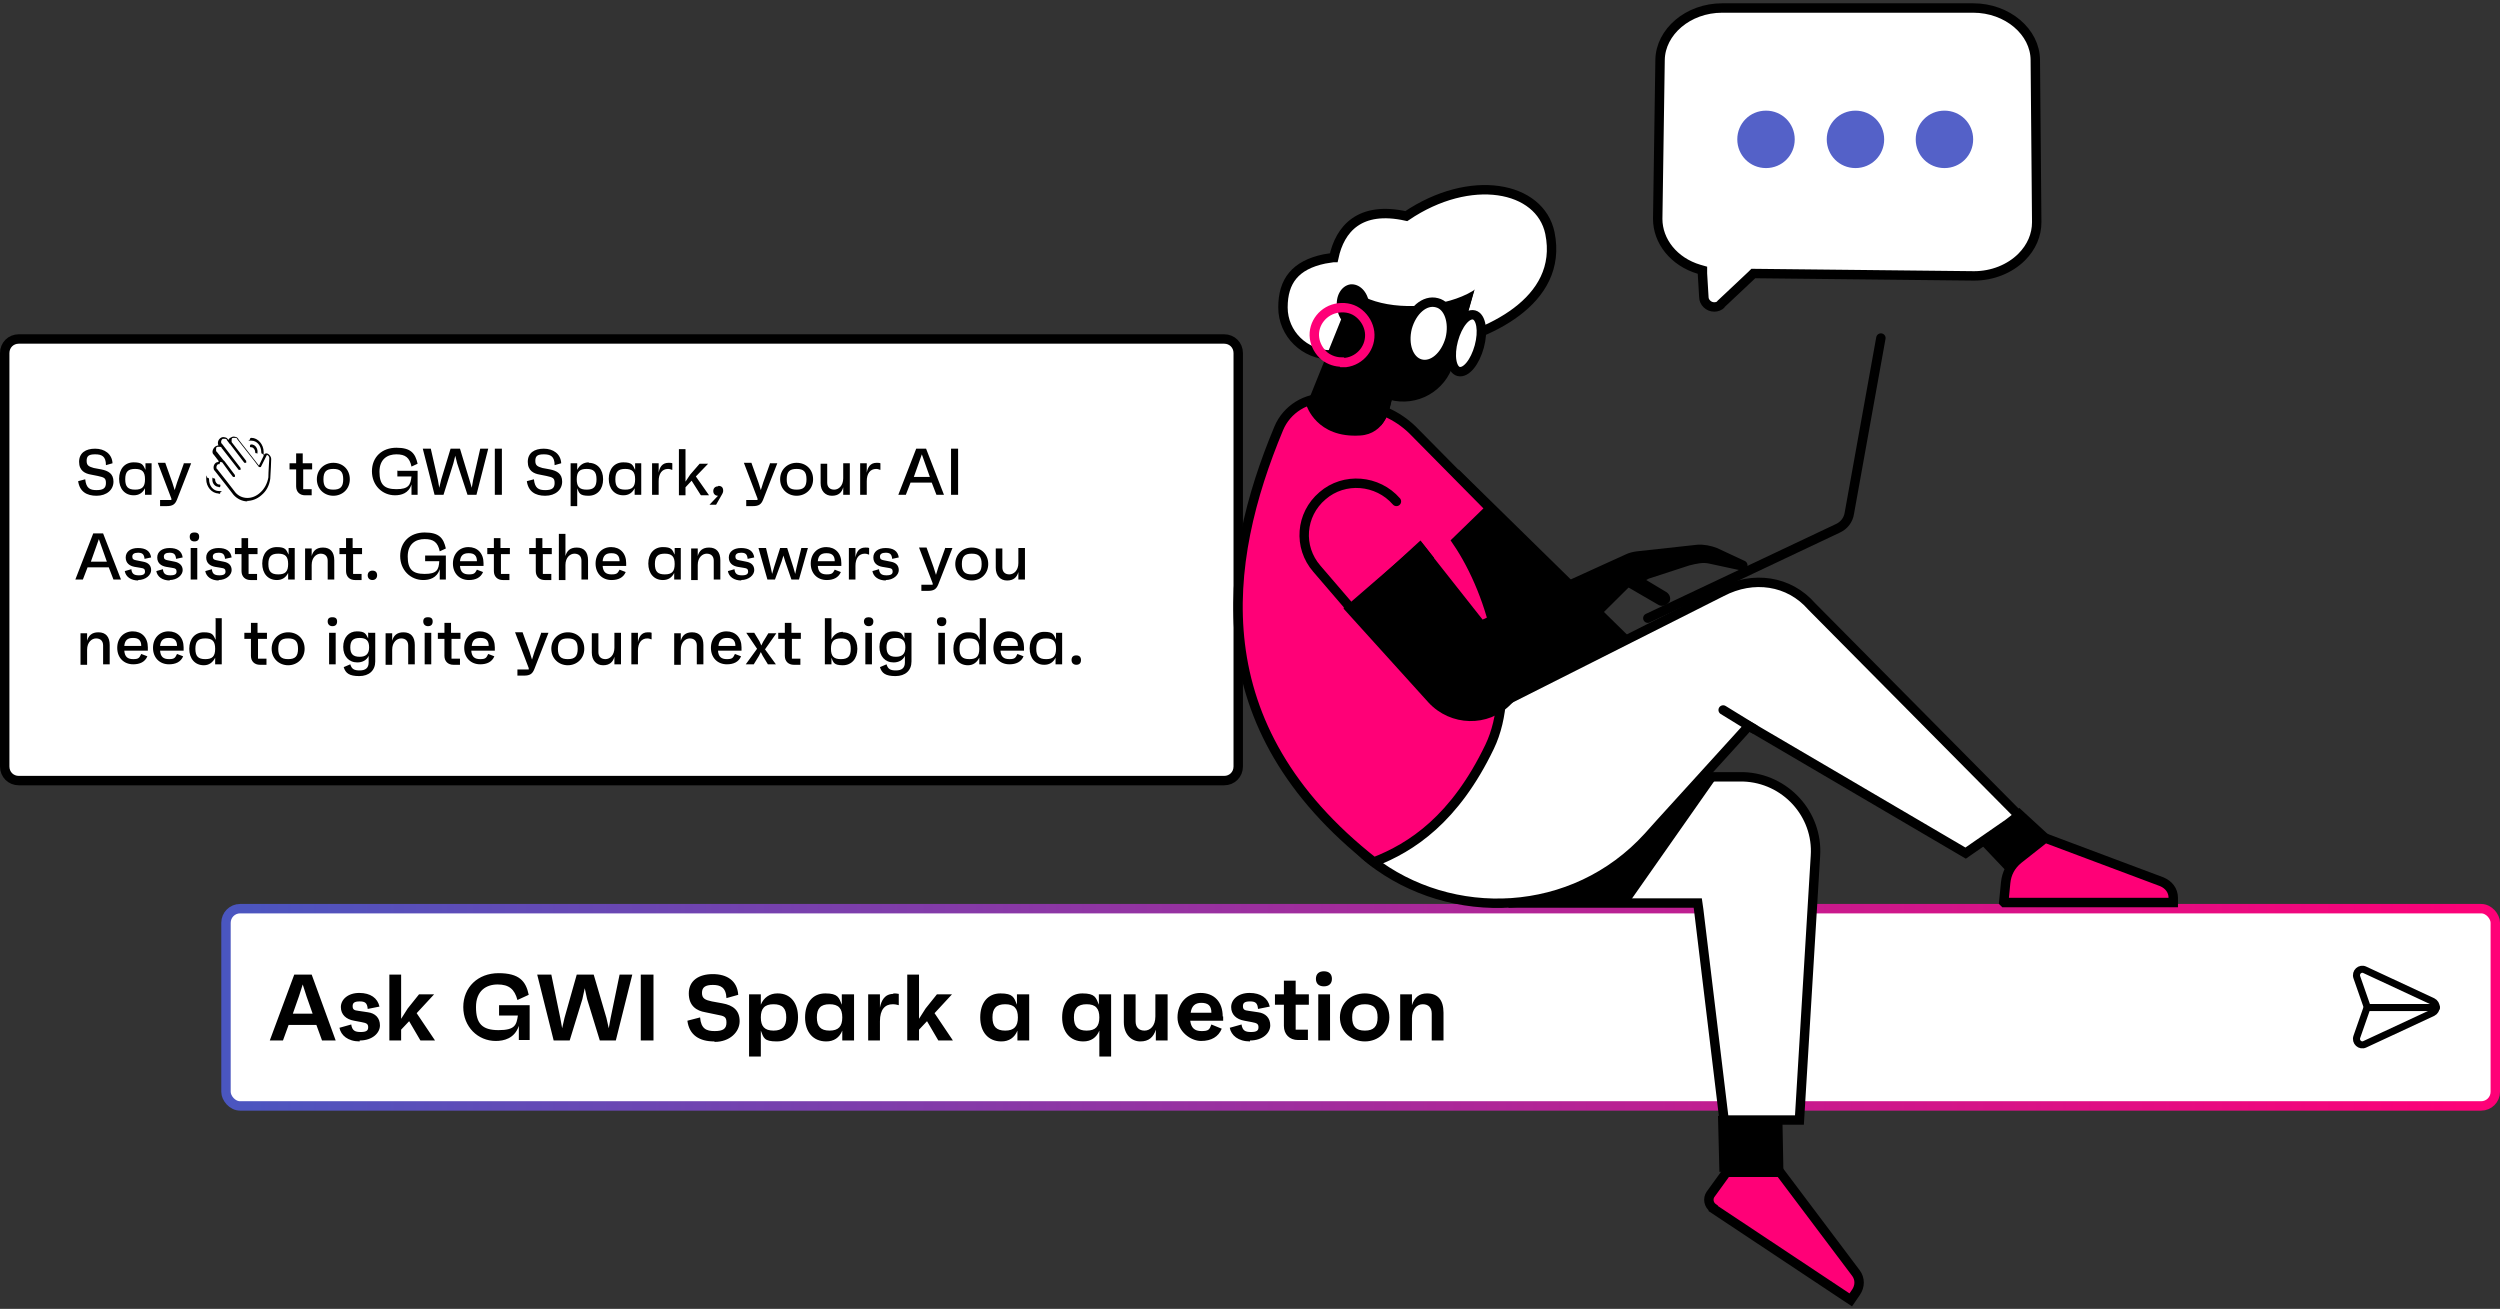 <?xml version="1.0" encoding="UTF-8"?>
<svg id="Layer_1" xmlns="http://www.w3.org/2000/svg" xmlns:xlink="http://www.w3.org/1999/xlink" version="1.1" viewBox="0 0 531 278">
  <rect x="0" y="0" width="531" height="278" fill="#333333" stroke="none"/>
  <!-- Generator: Adobe Illustrator 29.3.1, SVG Export Plug-In . SVG Version: 2.1.0 Build 151)  -->
  <defs>
    <style>
      .st0, .st1, .st2, .st3, .st4, .st5 {
        stroke-width: 2px;
      }

      .st0, .st1, .st2, .st6, .st5 {
        fill: none;
      }

      .st0, .st1, .st3, .st6, .st4 {
        stroke: #000;
      }

      .st0, .st3, .st5 {
        stroke-miterlimit: 10;
      }

      .st0, .st6 {
        stroke-linecap: round;
      }

      .st2 {
        stroke: url(#linear-gradient);
      }

      .st3 {
        fill: #f07;
      }

      .st7 {
        fill: #5461c8;
      }

      .st8, .st4 {
        fill: #fff;
      }

      .st6 {
        stroke-linejoin: round;
        stroke-width: 1.5px;
      }

      .st5 {
        stroke: #f07;
      }
    </style>
    <linearGradient id="linear-gradient" x1="47" y1="66" x2="531" y2="66" gradientTransform="translate(0 280) scale(1 -1)" gradientUnits="userSpaceOnUse">
      <stop offset="0" stop-color="#4a56c0"/>
      <stop offset="1" stop-color="#f07"/>
    </linearGradient>
  </defs>
  <path class="st4" d="M1,75c0-1.7,1.3-3,3-3h256c1.7,0,3,1.3,3,3v87.8c0,1.7-1.3,3-3,3H4c-1.7,0-3-1.3-3-3v-87.8Z"/>
  <path d="M20.5,105.3c-2.1,0-3.6-.9-3.9-3.1l1.5-.4c.2,1.9,1,2.3,2.4,2.3s2-.4,2-1.5-.4-1.2-1.7-1.5l-1.5-.3c-1.2-.2-2.5-.8-2.5-2.7s1.4-2.8,3.4-2.8,3.6,1.1,3.7,3.1l-1.4.4c0-1.9-.9-2.3-2.3-2.3s-1.8.4-1.8,1.4.5,1.2,1.5,1.5l1.6.3c1.5.3,2.6.9,2.6,2.6s-1.4,3-3.6,3ZM30.8,98.4h1.4v6.7h-1.4v-1.4c-.5,1-1.3,1.5-2.4,1.5-1.9,0-3.1-1.4-3.1-3.5s1.2-3.5,3.1-3.5,2,.6,2.5,1.6v-1.4ZM28.7,104c1.5,0,2.1-.6,2.1-2.2s-.6-2.2-2.1-2.2-2.1.6-2.1,2.2.6,2.2,2.1,2.2ZM39,98.4h1.6l-3,7.7c-.4,1-.9,1.4-2.2,1.4h-1.4v-1.3h2.4v-.3c0,0,0,0,0,0l-2.9-7.6h1.6l1.5,4.2.5,1.6.5-1.6,1.5-4.2ZM43.8,106.1h14v-14h-14v14ZM66.4,99.7h-2v4.2h1.8v1.3h-1.4c-1.1,0-1.9-.7-1.9-1.9v-3.6h-1.4v-1.3h1.4v-2.1h1.4v2.1h2v1.3ZM70.8,98.3c2,0,3.5,1.4,3.5,3.5s-1.6,3.5-3.5,3.5-3.5-1.4-3.5-3.5,1.6-3.5,3.5-3.5ZM70.8,104c1.5,0,2.1-.6,2.1-2.2s-.6-2.2-2.1-2.2-2.1.6-2.1,2.2.6,2.2,2.1,2.2ZM84.3,100h4.4v5.1h-1.3v-2.2c-.6,1.9-2.2,2.3-3.5,2.3-2.7,0-4.9-2.1-4.9-5.1s2.1-5,5.2-5,4,1.2,4.5,3.4l-1.3.6c-.4-1.9-1.3-2.6-3.2-2.6s-3.6,1-3.6,3.7,1,3.7,3.6,3.7,3-.9,3.2-2.7h-3v-1.3ZM102.1,95.3h1.6l-2.5,9.8h-1.9l-2.2-6.7-.4-1.6-.4,1.6-2.1,6.7h-1.9l-2.5-9.8h1.7l1.5,6.6.3,1.7.4-1.7,2-6.6h2l2,6.6.5,1.7.3-1.7,1.5-6.6ZM105.1,105.1v-9.8h1.5v9.8h-1.5ZM115.8,105.3c-2.1,0-3.6-.9-3.9-3.1l1.5-.4c.2,1.9,1,2.3,2.4,2.3s2-.4,2-1.5-.4-1.2-1.7-1.5l-1.5-.3c-1.2-.2-2.5-.8-2.5-2.7s1.4-2.8,3.4-2.8,3.6,1.1,3.7,3.1l-1.4.4c0-1.9-.9-2.3-2.3-2.3s-1.8.4-1.8,1.4.5,1.2,1.5,1.5l1.6.3c1.5.3,2.6.9,2.6,2.6s-1.4,3-3.6,3ZM125,98.3c1.9,0,3.1,1.4,3.1,3.5s-1.2,3.5-3.1,3.5-2-.6-2.4-1.6v3.8h-1.4v-9.1h1.4v1.4c.5-1,1.3-1.6,2.5-1.6ZM124.6,104c1.5,0,2.1-.6,2.1-2.2s-.6-2.2-2.1-2.2-2.1.6-2.1,2.2.6,2.2,2.1,2.2ZM134.8,98.4h1.4v6.7h-1.4v-1.4c-.5,1-1.3,1.5-2.4,1.5-1.9,0-3.1-1.4-3.1-3.5s1.2-3.5,3.1-3.5,2,.6,2.5,1.6v-1.4ZM132.8,104c1.5,0,2.1-.6,2.1-2.2s-.6-2.2-2.1-2.2-2.1.6-2.1,2.2.6,2.2,2.1,2.2ZM142,98.3c.3,0,.6,0,.8.1v1.4c-.2,0-.4-.2-.9-.2-1.3,0-2,1-2,2.6v2.9h-1.4v-6.7h1.4v2c.2-1.1.7-2.1,2.1-2.1ZM148.8,105.1l-1.9-3-1.3,1.4v1.7h-1.4v-9.8h1.4v6.9l1-1.5,2-2.3h1.8l-2.6,2.7,2.8,4h-1.7ZM152.6,103.2c.6,0,1,.3,1,1,0,.2,0,.4-.3.9l-1.2,2.1h-1.4l1.8-1.9c-.6,0-1-.4-1-1,0-.6.4-1,1-1ZM163.5,98.4h1.6l-3,7.7c-.4,1-.9,1.4-2.2,1.4h-1.4v-1.3h2.4v-.3c0,0,0,0,0,0l-2.9-7.6h1.6l1.5,4.2.5,1.6.5-1.6,1.5-4.2ZM169.2,98.3c2,0,3.5,1.4,3.5,3.5s-1.6,3.5-3.5,3.5-3.5-1.4-3.5-3.5,1.6-3.5,3.5-3.5ZM169.2,104c1.5,0,2.1-.6,2.1-2.2s-.6-2.2-2.1-2.2-2.1.6-2.1,2.2.6,2.2,2.1,2.2ZM179.1,98.4h1.4v6.7h-1.4v-1.6c-.3,1.1-1,1.8-2.4,1.8s-2.4-1-2.4-2.7v-4.1h1.4v4c0,1,.6,1.5,1.5,1.5s1.9-.8,1.9-2.4v-3.2ZM186.2,98.3c.3,0,.6,0,.8.1v1.4c-.2,0-.4-.2-.9-.2-1.3,0-2,1-2,2.6v2.9h-1.4v-6.7h1.4v2c.2-1.1.7-2.1,2.1-2.1ZM198.9,105.1l-1-2.6h-4.5l-1,2.6h-1.6l3.8-9.8h2.1l3.8,9.8h-1.6ZM194,101.3h3.5l-1.1-3.1-.6-1.7-.6,1.7-1.1,3.1ZM202,105.1v-9.8h1.5v9.8h-1.5ZM24.1,123.1l-1-2.6h-4.5l-1,2.6h-1.6l3.8-9.8h2.1l3.8,9.8h-1.6ZM19.2,119.3h3.5l-1.1-3.1-.6-1.7-.6,1.7-1.1,3.1ZM29.4,123.3c-1.6,0-2.7-.8-2.9-2l1.4-.4c.1,1,.6,1.3,1.6,1.3s1.3-.3,1.3-.8-.2-.7-1-.8l-1.2-.2c-1.1-.2-1.9-.8-1.9-2s1-2,2.6-2,2.6.6,2.8,2l-1.4.3c-.1-1.1-.6-1.3-1.4-1.3s-1.2.3-1.2.8.2.7.8.8l1.5.3c1.1.2,1.7.8,1.7,1.8s-1.1,2.1-2.8,2.1ZM36.1,123.3c-1.6,0-2.7-.8-2.9-2l1.4-.4c.1,1,.6,1.3,1.6,1.3s1.3-.3,1.3-.8-.2-.7-1-.8l-1.2-.2c-1.1-.2-1.9-.8-1.9-2s1-2,2.6-2,2.6.6,2.8,2l-1.4.3c-.1-1.1-.6-1.3-1.4-1.3s-1.2.3-1.2.8.2.7.8.8l1.5.3c1,.2,1.7.8,1.7,1.8s-1.1,2.1-2.8,2.1ZM41.3,115c-.6,0-1-.3-1-1,0-.6.3-.9,1-.9s1,.3,1,.9c0,.6-.3,1-1,1ZM40.5,123.1v-6.7h1.4v6.7h-1.4ZM46.5,123.3c-1.6,0-2.7-.8-2.9-2l1.4-.4c.1,1,.6,1.3,1.6,1.3s1.3-.3,1.3-.8-.2-.7-1-.8l-1.2-.2c-1.1-.2-1.9-.8-1.9-2s1-2,2.6-2,2.6.6,2.8,2l-1.4.3c-.1-1.1-.6-1.3-1.4-1.3s-1.2.3-1.2.8.2.7.8.8l1.5.3c1.1.2,1.7.8,1.7,1.8s-1.1,2.1-2.8,2.1ZM54.8,117.7h-2v4.2h1.8v1.3h-1.4c-1.1,0-1.9-.7-1.9-1.9v-3.6h-1.4v-1.3h1.4v-2.1h1.4v2.1h2v1.3ZM61.2,116.4h1.4v6.7h-1.4v-1.4c-.5,1-1.3,1.5-2.4,1.5-1.9,0-3.1-1.4-3.1-3.5s1.2-3.5,3.1-3.5,2,.6,2.5,1.6v-1.4ZM59.1,122c1.5,0,2.1-.6,2.1-2.2s-.6-2.2-2.1-2.2-2.1.6-2.1,2.2.6,2.2,2.1,2.2ZM68.6,116.3c1.6,0,2.4,1,2.4,2.7v4.1h-1.4v-4c0-1-.6-1.5-1.5-1.5s-1.9.8-1.9,2.4v3.2h-1.4v-6.7h1.4v1.6c.3-1.1,1-1.8,2.4-1.8ZM77,117.7h-2v4.2h1.8v1.3h-1.4c-1.1,0-1.9-.7-1.9-1.9v-3.6h-1.4v-1.3h1.4v-2.1h1.4v2.1h2v1.3ZM79.1,123.2c-.6,0-1-.4-1-1,0-.6.4-1,1-1s1,.3,1,1c0,.6-.4,1-1,1ZM90.3,118h4.4v5.1h-1.3v-2.2c-.6,1.9-2.2,2.3-3.5,2.3-2.7,0-4.9-2.1-4.9-5.1s2.1-5,5.2-5,4,1.2,4.5,3.4l-1.3.6c-.4-1.9-1.3-2.6-3.2-2.6s-3.6,1-3.6,3.7,1,3.7,3.6,3.7,3-.9,3.1-2.7h-3v-1.3ZM102.7,119.6c0,.2,0,.3,0,.6h-5c.1,1.3.7,1.8,1.9,1.8s1.3-.3,1.7-1l1.3.5c-.5,1.2-1.6,1.7-3,1.7-2,0-3.4-1.4-3.4-3.5s1.4-3.5,3.3-3.5,3.2,1.3,3.2,3.4ZM99.5,117.5c-1.1,0-1.7.5-1.8,1.7h3.6c0-1.2-.6-1.7-1.7-1.7ZM108.4,117.7h-2v4.2h1.8v1.3h-1.4c-1.1,0-1.9-.7-1.9-1.9v-3.6h-1.4v-1.3h1.4v-2.1h1.4v2.1h2v1.3ZM117.3,117.7h-2v4.2h1.8v1.3h-1.4c-1.1,0-1.9-.7-1.9-1.9v-3.6h-1.4v-1.3h1.4v-2.1h1.4v2.1h2v1.3ZM122.5,116.3c1.6,0,2.4,1,2.4,2.7v4.1h-1.4v-4c0-1-.6-1.5-1.5-1.5s-1.9.8-1.9,2.4v3.2h-1.4v-9.8h1.4v4.7c.3-1.1,1-1.8,2.4-1.8ZM133,119.6c0,.2,0,.3,0,.6h-5c.1,1.3.7,1.8,1.9,1.8s1.3-.3,1.7-1l1.3.5c-.5,1.2-1.6,1.7-3,1.7-2,0-3.4-1.4-3.4-3.5s1.4-3.5,3.3-3.5,3.2,1.3,3.2,3.4ZM129.8,117.5c-1.1,0-1.7.5-1.8,1.7h3.6c0-1.2-.6-1.7-1.7-1.7ZM143.2,116.4h1.4v6.7h-1.4v-1.4c-.5,1-1.3,1.5-2.4,1.5-1.9,0-3.1-1.4-3.1-3.5s1.2-3.5,3.1-3.5,2,.6,2.5,1.6v-1.4ZM141.2,122c1.5,0,2.1-.6,2.1-2.2s-.6-2.2-2.1-2.2-2.1.6-2.1,2.2.6,2.2,2.1,2.2ZM150.6,116.3c1.6,0,2.4,1,2.4,2.7v4.1h-1.4v-4c0-1-.6-1.5-1.5-1.5s-1.9.8-1.9,2.4v3.2h-1.4v-6.7h1.4v1.6c.3-1.1,1-1.8,2.4-1.8ZM157.5,123.3c-1.6,0-2.7-.8-2.9-2l1.4-.4c.1,1,.6,1.3,1.6,1.3s1.3-.3,1.3-.8-.2-.7-1-.8l-1.2-.2c-1.1-.2-1.9-.8-1.9-2s1-2,2.6-2,2.6.6,2.8,2l-1.4.3c-.1-1.1-.6-1.3-1.4-1.3s-1.2.3-1.2.8.2.7.8.8l1.5.3c1.1.2,1.7.8,1.7,1.8s-1.1,2.1-2.8,2.1ZM170,116.4h1.6l-1.9,6.7h-1.6l-1.3-3.8-.4-1.3-.4,1.3-1.4,3.8h-1.6l-1.9-6.7h1.6l1,4.1.3,1.4.4-1.4,1.3-4.1h1.5l1.3,4.1.4,1.4.3-1.4,1-4.1ZM178.7,119.6c0,.2,0,.3,0,.6h-5c.1,1.3.7,1.8,1.9,1.8s1.3-.3,1.7-1l1.3.5c-.5,1.2-1.6,1.7-3,1.7-2,0-3.4-1.4-3.4-3.5s1.4-3.5,3.3-3.5,3.2,1.3,3.2,3.4ZM175.5,117.5c-1.1,0-1.7.5-1.8,1.7h3.6c0-1.2-.6-1.7-1.7-1.7ZM183.8,116.3c.3,0,.6,0,.8.1v1.4c-.2,0-.4-.2-.9-.2-1.3,0-2,1-2,2.6v2.9h-1.4v-6.7h1.4v2c.2-1.1.7-2.1,2.1-2.1ZM188.2,123.3c-1.6,0-2.7-.8-2.9-2l1.4-.4c.1,1,.6,1.3,1.6,1.3s1.3-.3,1.3-.8-.2-.7-1-.8l-1.2-.2c-1.1-.2-1.9-.8-1.9-2s1-2,2.6-2,2.6.6,2.8,2l-1.4.3c-.1-1.1-.6-1.3-1.4-1.3s-1.2.3-1.2.8.2.7.8.8l1.5.3c1.1.2,1.7.8,1.7,1.8s-1.1,2.1-2.8,2.1ZM200.7,116.4h1.6l-3,7.7c-.4,1-.9,1.4-2.2,1.4h-1.4v-1.3h2.4v-.3c0,0,0,0,0,0l-2.9-7.6h1.6l1.5,4.2.5,1.6.5-1.6,1.5-4.2ZM206.4,116.3c2,0,3.5,1.4,3.5,3.5s-1.6,3.5-3.5,3.5-3.5-1.4-3.5-3.5,1.6-3.5,3.5-3.5ZM206.4,122c1.5,0,2.1-.6,2.1-2.2s-.6-2.2-2.1-2.2-2.1.6-2.1,2.2.6,2.2,2.1,2.2ZM216.3,116.4h1.4v6.7h-1.4v-1.6c-.3,1.1-1,1.8-2.4,1.8s-2.4-1-2.4-2.7v-4.1h1.4v4c0,1,.6,1.5,1.5,1.5s1.9-.8,1.9-2.4v-3.2ZM20.9,134.3c1.6,0,2.4,1,2.4,2.7v4.1h-1.4v-4c0-1-.6-1.5-1.5-1.5s-1.9.8-1.9,2.4v3.2h-1.4v-6.7h1.4v1.6c.3-1.1,1-1.8,2.4-1.8ZM31.4,137.6c0,.2,0,.3,0,.6h-5c.1,1.3.7,1.8,1.9,1.8s1.3-.3,1.7-1.1l1.3.5c-.5,1.2-1.6,1.7-3,1.7-2,0-3.4-1.4-3.4-3.5s1.4-3.5,3.3-3.5,3.2,1.3,3.2,3.4ZM28.2,135.5c-1.1,0-1.7.5-1.8,1.7h3.6c0-1.2-.6-1.7-1.7-1.7ZM39,137.6c0,.2,0,.3,0,.6h-5c.1,1.3.7,1.8,1.9,1.8s1.3-.3,1.7-1.1l1.3.5c-.5,1.2-1.6,1.7-3,1.7-2,0-3.4-1.4-3.4-3.5s1.4-3.5,3.3-3.5,3.2,1.3,3.2,3.4ZM35.8,135.5c-1.1,0-1.7.5-1.8,1.7h3.6c0-1.2-.6-1.7-1.7-1.7ZM45.7,131.3h1.4v9.8h-1.4v-1.4c-.5,1-1.3,1.6-2.4,1.6-1.9,0-3.1-1.4-3.1-3.5s1.2-3.5,3.1-3.5,2,.6,2.5,1.6v-4.5ZM43.6,140c1.5,0,2.1-.6,2.1-2.2s-.6-2.2-2.1-2.2-2.1.6-2.1,2.2.6,2.2,2.1,2.2ZM56.8,135.7h-2v4.2h1.8v1.3h-1.4c-1.1,0-1.9-.7-1.9-1.9v-3.6h-1.4v-1.3h1.4v-2.1h1.4v2.1h2v1.3ZM61.2,134.3c2,0,3.5,1.4,3.5,3.5s-1.6,3.5-3.5,3.5-3.5-1.4-3.5-3.5,1.6-3.5,3.5-3.5ZM61.2,140c1.5,0,2.1-.6,2.1-2.2s-.6-2.2-2.1-2.2-2.1.6-2.1,2.2.6,2.2,2.1,2.2ZM70.6,133c-.6,0-1-.4-1-1,0-.6.3-.9,1-.9s1,.3,1,.9c0,.6-.3,1-1,1ZM69.9,141.1v-6.7h1.4v6.7h-1.4ZM78.3,134.4h1.4v6.1c0,1.9-1.3,3.1-3.4,3.1s-2.9-.6-3.3-1.9l1.4-.6c.3,1,.8,1.3,2,1.3s1.9-.5,1.9-1.7v-1.4c-.4.9-1.3,1.4-2.4,1.4-1.8,0-3-1.3-3-3.3s1.2-3.3,2.9-3.3,1.9.5,2.4,1.5v-1.3ZM76.4,139.5c1.3,0,2-.6,2-2s-.6-2-2-2-2,.6-2,2,.6,2,2,2ZM85.7,134.3c1.6,0,2.4,1,2.4,2.7v4.1h-1.4v-4c0-1-.6-1.5-1.5-1.5s-1.9.8-1.9,2.4v3.2h-1.4v-6.7h1.4v1.6c.3-1.1,1-1.8,2.4-1.8ZM90.9,133c-.6,0-1-.4-1-1,0-.6.3-.9,1-.9s1,.3,1,.9c0,.6-.3,1-1,1ZM90.2,141.1v-6.7h1.4v6.7h-1.4ZM97.9,135.7h-2v4.2h1.8v1.3h-1.4c-1.1,0-1.9-.7-1.9-1.9v-3.6h-1.4v-1.3h1.4v-2.1h1.4v2.1h2v1.3ZM105.1,137.6c0,.2,0,.3,0,.6h-5c.1,1.3.7,1.8,1.9,1.8s1.3-.3,1.7-1.1l1.3.5c-.5,1.2-1.6,1.7-3,1.7-2,0-3.4-1.4-3.4-3.5s1.4-3.5,3.3-3.5,3.2,1.3,3.2,3.4ZM102,135.5c-1.1,0-1.7.5-1.8,1.7h3.6c0-1.2-.6-1.7-1.7-1.7ZM114.9,134.4h1.6l-3,7.7c-.4,1-.9,1.4-2.2,1.4h-1.4v-1.3h2.4v-.3c0,0,0,0,0,0l-2.9-7.6h1.6l1.5,4.2.5,1.6.5-1.6,1.5-4.2ZM120.6,134.3c2,0,3.5,1.4,3.5,3.5s-1.6,3.5-3.5,3.5-3.5-1.4-3.5-3.5,1.6-3.5,3.5-3.5ZM120.6,140c1.5,0,2.1-.6,2.1-2.2s-.6-2.2-2.1-2.2-2.1.6-2.1,2.2.6,2.2,2.1,2.2ZM130.5,134.4h1.4v6.7h-1.4v-1.6c-.3,1.1-1,1.8-2.4,1.8s-2.4-1-2.4-2.7v-4.1h1.4v4c0,1,.6,1.5,1.5,1.5s1.9-.8,1.9-2.4v-3.2ZM137.6,134.3c.3,0,.6,0,.8.1v1.4c-.2,0-.4-.2-.9-.2-1.3,0-2,1-2,2.6v2.9h-1.4v-6.7h1.4v2c.2-1.1.7-2.1,2.1-2.1ZM147,134.3c1.6,0,2.4,1,2.4,2.7v4.1h-1.4v-4c0-1-.6-1.5-1.5-1.5s-1.9.8-1.9,2.4v3.2h-1.4v-6.7h1.4v1.6c.3-1.1,1-1.8,2.4-1.8ZM157.5,137.6c0,.2,0,.3,0,.6h-5c.1,1.3.7,1.8,1.9,1.8s1.3-.3,1.7-1.1l1.3.5c-.5,1.2-1.6,1.7-3,1.7-2,0-3.4-1.4-3.4-3.5s1.4-3.5,3.3-3.5,3.2,1.3,3.2,3.4ZM154.4,135.5c-1.1,0-1.7.5-1.8,1.7h3.6c0-1.2-.6-1.7-1.7-1.7ZM162.4,137.8l2.4,3.3h-1.7l-1.1-1.8-.4-.8-.4.8-1.1,1.8h-1.7l2.4-3.3-2.3-3.4h1.7l1.1,1.8.4.9.4-.8,1.1-1.8h1.7l-2.4,3.4ZM170.2,135.7h-2v4.2h1.8v1.3h-1.4c-1.1,0-1.9-.7-1.9-1.9v-3.6h-1.4v-1.3h1.4v-2.1h1.4v2.1h2v1.3ZM179,134.3c1.9,0,3.1,1.4,3.1,3.5s-1.2,3.5-3.1,3.5-2-.6-2.4-1.6v1.4h-1.4v-9.8h1.4v4.5c.5-1,1.3-1.6,2.5-1.6ZM178.6,140c1.5,0,2.1-.6,2.1-2.2s-.6-2.2-2.1-2.2-2.1.6-2.1,2.2.6,2.2,2.1,2.2ZM184.5,133c-.6,0-1-.4-1-1,0-.6.4-.9,1-.9s1,.3,1,.9c0,.6-.3,1-1,1ZM183.8,141.1v-6.7h1.4v6.7h-1.4ZM192.2,134.4h1.4v6.1c0,1.9-1.3,3.1-3.4,3.1s-2.9-.6-3.3-1.9l1.4-.6c.3,1,.8,1.3,2,1.3s1.9-.5,1.9-1.7v-1.4c-.4.9-1.3,1.4-2.4,1.4-1.8,0-3-1.3-3-3.3s1.2-3.3,2.9-3.3,1.9.5,2.4,1.5v-1.3ZM190.3,139.5c1.3,0,2-.6,2-2s-.6-2-2-2-2,.6-2,2,.6,2,2,2ZM200,133c-.6,0-1-.4-1-1,0-.6.3-.9,1-.9s1,.3,1,.9c0,.6-.3,1-1,1ZM199.3,141.1v-6.7h1.4v6.7h-1.4ZM208,131.3h1.4v9.8h-1.4v-1.4c-.5,1-1.3,1.6-2.4,1.6-1.9,0-3.1-1.4-3.1-3.5s1.2-3.5,3.1-3.5,2,.6,2.5,1.6v-4.5ZM205.9,140c1.5,0,2.1-.6,2.1-2.2s-.6-2.2-2.1-2.2-2.1.6-2.1,2.2.6,2.2,2.1,2.2ZM217.5,137.6c0,.2,0,.3,0,.6h-5c.1,1.3.7,1.8,1.9,1.8s1.3-.3,1.7-1.1l1.3.5c-.5,1.2-1.6,1.7-3,1.7-2,0-3.4-1.4-3.4-3.5s1.4-3.5,3.3-3.5,3.2,1.3,3.2,3.4ZM214.4,135.5c-1.1,0-1.7.5-1.8,1.7h3.6c0-1.2-.6-1.7-1.7-1.7ZM224.2,134.4h1.4v6.7h-1.4v-1.4c-.5,1-1.3,1.5-2.4,1.5-1.9,0-3.1-1.4-3.1-3.5s1.2-3.5,3.1-3.5,2,.6,2.5,1.6v-1.4ZM222.2,140c1.5,0,2.1-.6,2.1-2.2s-.6-2.2-2.1-2.2-2.1.6-2.1,2.2.6,2.2,2.1,2.2ZM228.6,141.2c-.6,0-1-.4-1-1,0-.6.3-1,1-1s1,.4,1,1c0,.6-.3,1-1,1Z"/>
  <rect class="st8" x="48" y="193" width="482" height="41.9" rx="3" ry="3"/>
  <rect class="st2" x="48" y="193" width="482" height="41.9" rx="3" ry="3"/>
  <path d="M68.4,221l-1.2-3.3h-5.9l-1.2,3.3h-2.8l5.2-14h3.7l5.1,14h-2.8ZM62.1,215.3h4.3l-1.3-3.7-.8-2.5-.8,2.5-1.3,3.7ZM76.4,221.2c-2.5,0-4-1.3-4.3-2.9l2.5-.7c.2,1.3.8,1.6,2,1.6s1.6-.3,1.6-1-.3-.9-1.4-1.1l-1.6-.3c-1.7-.3-2.8-1.3-2.8-2.9s1.5-3,3.9-3,3.9,1.1,4.3,2.9l-2.5.5c-.1-1.3-.6-1.6-1.7-1.6s-1.5.3-1.5,1,.3.9,1.2,1l2,.3c1.6.2,2.6,1.2,2.6,2.8s-1.6,3.2-4.3,3.2ZM89.3,221l-2.4-4.1-1.7,1.8v2.3h-2.5v-14h2.5v9.4l1.4-2.2,2.4-3h3.2l-3.7,4,3.9,5.8h-3ZM105.9,213.5h6.6v7.4h-2.3v-3c-.9,2.7-3.2,3.2-4.9,3.2-3.8,0-6.9-3-6.9-7.2s3.1-7.2,7.5-7.2,5.8,1.7,6.4,4.6l-2.4,1.1c-.6-2.3-1.8-3.3-4.2-3.3s-4.6,1.3-4.6,4.8,1.3,4.9,4.8,4.9,3.8-1.1,4.1-3.1h-4v-2.2ZM131.3,207h3l-3.5,14h-3.4l-2.7-8.8-.5-2.3-.5,2.3-2.7,8.8h-3.4l-3.5-14h3l1.9,9.2.4,2.2.5-2.2,2.6-9.2h3.6l2.7,9.2.5,2.2.4-2.2,1.9-9.2ZM136.1,221v-14h2.7v14h-2.7ZM151.7,221.2c-3.1,0-5.3-1.3-5.7-4.4l2.7-.7c.2,2.4,1.3,2.9,3.1,2.9s2.5-.5,2.5-1.8-.5-1.4-2.1-1.7l-2.4-.5c-1.8-.3-3.5-1.3-3.5-4s2.1-4.1,5.1-4.1,5.2,1.4,5.4,4.4l-2.5.7c-.1-2.3-1.3-2.8-2.9-2.8s-2.3.5-2.3,1.7.7,1.5,2.1,1.8l2.2.4c2.3.4,3.7,1.5,3.7,3.8s-2.1,4.4-5.3,4.4ZM165.2,211c2.7,0,4.3,2,4.3,5.1s-1.7,5.1-4.5,5.1-2.8-.8-3.4-2.3v5.5h-2.5v-13.2h2.5v2.2c.6-1.5,1.9-2.4,3.5-2.4ZM164.3,218.9c1.9,0,2.7-.9,2.7-2.8s-.8-2.8-2.7-2.8-2.7.9-2.7,2.8.8,2.8,2.7,2.8ZM178.9,211.2h2.5v9.8h-2.5v-2.1c-.6,1.5-1.8,2.3-3.4,2.3-2.8,0-4.5-2-4.5-5.1s1.6-5.1,4.3-5.1,2.9.9,3.5,2.4v-2.2ZM176.2,218.9c1.9,0,2.7-.9,2.7-2.8s-.8-2.8-2.7-2.8-2.7.9-2.7,2.8.8,2.8,2.7,2.8ZM189.7,211c.4,0,.8,0,1.2.1v2.4c-.4-.1-.7-.2-1.3-.2-1.6,0-2.7,1.1-2.7,3.6v4.1h-2.5v-9.8h2.5v2.8c.3-1.5,1-2.9,2.9-2.9ZM199.3,221l-2.4-4.1-1.7,1.8v2.3h-2.5v-14h2.5v9.4l1.4-2.2,2.4-3h3.2l-3.7,4,3.9,5.8h-3ZM216.1,211.2h2.5v9.8h-2.5v-2.1c-.6,1.5-1.8,2.3-3.4,2.3-2.8,0-4.5-2-4.5-5.1s1.6-5.1,4.3-5.1,2.9.9,3.5,2.4v-2.2ZM213.5,218.9c1.9,0,2.7-.9,2.7-2.8s-.8-2.8-2.7-2.8-2.7.9-2.7,2.8.8,2.8,2.7,2.8ZM233.5,211.2h2.5v13.2h-2.5v-5.5c-.6,1.5-1.8,2.3-3.4,2.3-2.8,0-4.5-2-4.5-5.1s1.6-5.1,4.3-5.1,2.9.9,3.5,2.4v-2.2ZM230.8,218.9c1.9,0,2.7-.9,2.7-2.8s-.8-2.8-2.7-2.8-2.7.9-2.7,2.8.8,2.8,2.7,2.8ZM245.5,211.2h2.5v9.8h-2.5v-2.3c-.5,1.6-1.5,2.5-3.3,2.5s-3.5-1.4-3.5-4.1v-5.9h2.5v5.7c0,1.3.7,2,1.9,2s2.3-1,2.3-3v-4.7ZM259.8,215.9c0,.3,0,.5,0,.9h-7c.2,1.5.9,2.2,2.4,2.2s1.7-.3,2.1-1.4l2.2.9c-.7,1.7-2.2,2.6-4.4,2.6s-5-2-5-5,2-5.2,4.9-5.2,4.7,1.9,4.7,5ZM255.2,213c-1.4,0-2.1.7-2.3,2.1h4.4c0-1.5-.7-2.1-2.2-2.1ZM265.5,221.2c-2.5,0-4-1.3-4.3-2.9l2.5-.7c.2,1.3.8,1.6,2,1.6s1.6-.3,1.6-1-.3-.9-1.4-1.1l-1.6-.3c-1.7-.3-2.8-1.3-2.8-2.9s1.5-3,3.9-3,3.9,1.1,4.3,2.9l-2.5.5c-.1-1.3-.6-1.6-1.7-1.6s-1.5.3-1.5,1,.3.9,1.2,1l2,.3c1.6.2,2.6,1.2,2.6,2.8s-1.6,3.2-4.3,3.2ZM278,213.4h-2.8v5.3h2.6v2.2h-2.1c-1.8,0-3-1.2-3-3v-4.5h-1.9v-2.2h1.9v-2.9h2.5v2.9h2.8v2.2ZM281.2,209.5c-1.1,0-1.7-.6-1.7-1.6s.6-1.6,1.7-1.6,1.7.6,1.7,1.6-.6,1.6-1.7,1.6ZM280,221v-9.8h2.5v9.8h-2.5ZM289.9,211c2.9,0,5.2,2,5.2,5.1s-2.4,5.1-5.2,5.1-5.3-2-5.3-5.1,2.4-5.1,5.3-5.1ZM289.9,218.9c1.9,0,2.7-.9,2.7-2.8s-.8-2.8-2.7-2.8-2.7.9-2.7,2.8.8,2.8,2.7,2.8ZM303.1,211c2.3,0,3.5,1.4,3.5,4.1v5.9h-2.5v-5.7c0-1.3-.7-2-1.9-2s-2.3,1-2.3,3v4.7h-2.5v-9.8h2.5v2.3c.5-1.6,1.5-2.5,3.2-2.5Z"/>
  <path class="st6" d="M502.3,221.8l14.4-6.7c1-.5,1-1.9,0-2.4l-14.4-6.7c-1-.5-2.1.5-1.7,1.6l2.2,6.3-2.2,6.3c-.4,1.1.7,2.1,1.7,1.6Z"/>
  <path class="st6" d="M502.8,214h14.7"/>
  <path d="M378.6,238.6l-13.7-1.6.3,11.9h13.6l-.2-10.3Z"/>
  <path class="st8" d="M320.4,191.8h29.4c0,0,10.8,0,10.8,0l.2,1.4,5.4,44.7h16l3.4-56.1c.6-8.9-6.4-16.5-15.3-16.8h-7.9"/>
  <path class="st1" d="M320.4,191.8h29.4c0,0,10.8,0,10.8,0l.2,1.4,5.4,44.7h16l3.4-56.1c.6-8.9-6.4-16.5-15.3-16.8h-7.9"/>
  <path d="M345.9,135.1l-24.8,22.1-13.2-40.5,1.9-17,36.2,35.5h0Z"/>
  <path class="st4" d="M428.7,173.1l-43.9-44.3c-4.8-5.5-12.4-6.6-19.1-3.1l-83.7,42.2c.6,1.3,1.2,2.5,1.7,3.7,2.1,4.7,3.7,8.2,7.5,11.1,17,13.3,43,12.5,58.9-5l2.6-2.9,17.9-19.7.8-.9,1.1.6,45,26.4,9.1-6.3,2.2-1.7Z"/>
  <path class="st3" d="M282,84.6c1.3.1,2.4.4,3.1,1.2l3,.2c4.5.3,8.7,2.2,11.9,5.3l16.5,16.7-7.1,6.9c8,11.7,12.9,31.4,7,43.7-7.4,15.4-16.6,21.4-24.6,24.5-36.8-28.9-32.1-63.6-20.2-92.1,1.7-4.1,5.9-6.7,10.4-6.4Z"/>
  <path class="st4" d="M283.3,54.7c1.3-6.1,5.5-11,15.4-8.8,13.6-9.2,28.4-6.4,30.5,3.6,3,14.7-13.6,21.9-24.9,24.1-5,1-9.8,0-13.5-2-1.9,2.3-4.7,3.8-8,3.8-5.7,0-10.3-4.5-10.3-10.1s2.6-9,8.8-10.3l1.9-.3Z"/>
  <path d="M298.4,73.6l-12.6-8.1-8.3,20.6s2.1,7,11.4,6.4c5.3-.3,6.3-5.9,6.3-5.9l3.2-13h0Z"/>
  <path d="M297.9,75.6l-2.7,10.9s-.4,2.1-1.9,3.9l-4.5-11.1,3.2-4.7,6,1Z"/>
  <path d="M313.4,60.7l-21.3-5.8-4.7,16.5c-1.6,5.8,1.8,11.8,7.7,13.5,5.9,1.6,11.9-1.8,13.6-7.6l4.7-16.5h0Z"/>
  <path d="M289.1,65.5l2.6-9.3c.4-.4.7-.9,1.2-1.2l20.5,5.6-2.1,7.4c-10.9,5.2-20.7,1.5-22.3-2.5h0Z"/>
  <path class="st8" d="M316.5,56.4c-.5-4-10.6-9.2-19-8.5-8.5.7-12,6.9-11.6,10.9.5,4,7.7,6.8,16.2,6.1,8.5-.7,14.9-4.5,14.4-8.5Z"/>
  <path d="M284,65.4c-.4-2.5.9-4.7,2.8-5,1.9-.2,3.7,1.5,4,4.1.4,2.5-.9,4.7-2.8,5-1.9.2-3.7-1.5-4-4.1Z"/>
  <path class="st4" d="M309.8,78.9c-1.5-.4-2-3.4-1.1-6.7.9-3.3,2.8-5.7,4.4-5.3,1.5.4,2,3.4,1.1,6.7-.9,3.3-2.8,5.7-4.4,5.3Z"/>
  <path class="st4" d="M301.7,77.3c-2.5-.7-3.7-4.1-2.8-7.7,1-3.6,3.7-6,6.3-5.3,2.5.6,3.7,4.1,2.8,7.7-1,3.6-3.7,6-6.3,5.3Z"/>
  <path class="st5" d="M285.1,77h.7c3.2-.4,5.5-3.3,5.1-6.5-.2-1.5-1-2.9-2.2-3.9-1.2-1-2.7-1.4-4.4-1.2-3.2.4-5.5,3.3-5.1,6.4.2,1.5,1,2.9,2.2,3.9,1.1.8,2.3,1.2,3.6,1.2Z"/>
  <path d="M285.5,129.1l16.3-14.1,13.1,16.6,30.3-13.8c.8-.4,1.7-.6,2.5-.7l12.8-1.4c1.4-.1,2.9.2,4.2.7l6,2.8c.6.4.6,1.2.2,1.7-.4.4-.9.4-1.4.2l-6.5-1.4c-1.3-.3-2.6,0-4.2.4l-8.6,2.8c-2,.9-2.7,2.8-3.9,1.5l-25.4,25.2c-4.8,4.9-12.8,4.7-17.5-.4l-18-19.9v-.3Z"/>
  <path d="M354.5,127.9c-.5.7-1.5,1-2.2.6l-6.9-4,3.1-2,5.5,3.3c.7.5,1,1.4.5,2.2Z"/>
  <path class="st3" d="M425.6,191.6l.4-4.1c.2-2,1.1-3.7,2.7-5l5.7-4.5,24.8,9.3c1.4.6,2.4,1.8,2.4,3.4v1h-35.9Z"/>
  <path d="M304.6,118.5l-18.8,10.9,15.9-14.6,2.9,3.7h0Z"/>
  <path class="st3" d="M363.9,256.6c-1-.7-1.2-2-.6-2.9l3.4-4.7h11.4l16.1,21.4c.9,1.2.9,2.8,0,4.1l-1.1,1.6-29.2-19.4Z"/>
  <path d="M364.4,165.5l-19,27.1h-28.5l19.7-4.4,10.5-6.8,14-16h3.3Z"/>
  <path class="st0" d="M296.6,106.5c-4-4.6-11.1-5.2-15.7-1.2-4.7,4-5.2,10.9-1.2,15.5l6.7,7.8"/>
  <path d="M428.9,171.6l6.2,5.7-8.6,8.1-5.5-5.8"/>
  <path class="st0" d="M372.5,154.8l-6.5-4"/>
  <path class="st0" d="M350,131.3l40.4-19.1c1.3-.6,2.2-1.8,2.4-3.2l6.7-37.2"/>
  <path class="st4" d="M365.4,64.7h0s0,0,0,0l6.7-6.3.3-.3h.4s46.5.5,46.5.5h0c3.9,0,7.6-1.5,10.1-4,2.1-2.1,3.2-4.7,3.2-7.4h0s-.3-34.4-.3-34.4h0c0-6-5.9-11.1-13.2-11.1h-53.3c-7.3,0-13.1,5.1-13.2,11h0s-.5,33.8-.5,33.8c0,4.7,3.4,9.1,8.8,10.7l.7.2v.7s.3,5,.3,5h0c0,1.1,1,2.1,2.2,2.1.6,0,1.1-.2,1.5-.6Z"/>
  <path class="st7" d="M413,35.7c-3.4,0-6.1-2.7-6.1-6.1s2.7-6.1,6.1-6.1,6.1,2.7,6.1,6.1-2.7,6.1-6.1,6.1Z"/>
  <path class="st7" d="M394.1,35.7c-3.4,0-6.1-2.7-6.1-6.1s2.7-6.1,6.1-6.1,6.1,2.7,6.1,6.1-2.7,6.1-6.1,6.1Z"/>
  <path class="st7" d="M375.1,35.7c-3.4,0-6.1-2.7-6.1-6.1s2.7-6.1,6.1-6.1,6.1,2.7,6.1,6.1-2.7,6.1-6.1,6.1Z"/>
  <rect class="st8" x="42" y="90.4" width="17.2" height="17.2"/>
  <g>
    <path d="M52.6,106.5c-1.1,0-2.2-.5-3-1.4l-1.7-2.2-2.2-2.8c0,0-.1-.2-.2-.2-.3-.6-.1-1.4.5-1.7.2,0,.3-.1.5-.2l-1-1.3c0,0-.1-.2-.2-.2-.2-.3-.2-.6-.1-.9s.3-.6.6-.8c.2-.1.4-.2.6-.2-.3-.6,0-1.3.5-1.6.3-.2.6-.2.9-.1.3,0,.6.3.7.6h0c0-.2.3-.5.6-.6.3-.2.6-.2.9-.1.3,0,.6.3.7.6l4.3,5.5,1.1-2.3c0-.2.3-.3.5-.3.4,0,1,.6,1,1.2,0,0,0,0,0,0,0,.1-.1,3-.2,4.2-.2,1.4-.8,2.6-1.9,3.5-.9.8-2,1.2-3.1,1.2ZM46.6,98.6c-.1,0-.2,0-.3,0-.3.2-.4.6-.3.9,0,0,0,.1.1.1,0,0,0,0,0,0l2.2,2.8,1.7,2.2c1.3,1.5,3.6,1.6,5.3,0,.9-.8,1.5-2,1.7-3.2,0-1.1.2-3.9.2-4.1,0-.4-.3-.6-.5-.7l-1.3,2.6s0,0,0,0c0,0,0,0,0,0,0,0,0,0,0,0,0,0-.1,0-.2,0,0,0,0,0,0,0,0,0-.1,0-.2,0h0s0,0,0,0c0,0,0,0,0,0h0s0,0,0,0l-.9-1.2s0,0,0,0l-3.7-4.7s0,0,0,0c0-.2-.2-.3-.4-.3-.2,0-.4,0-.5,0-.2,0-.3.2-.3.4,0,.2,0,.3,0,.5l3.1,4c0,.1,0,.3,0,.4-.1,0-.3,0-.4,0l-2.9-3.8c0,0-.1-.2-.2-.2,0,0,0,0,0,0l-.6-.8s0,0,0,0c0-.2-.2-.3-.4-.3-.2,0-.4,0-.5,0-.3.2-.4.6-.3.9,0,0,0,.1.1.1,0,0,0,0,0,0l4,5.2c0,.1,0,.3,0,.4-.1,0-.3,0-.4,0l-3.5-4.5s0,0-.1-.1c0-.2-.2-.3-.4-.3-.2,0-.4,0-.5,0-.2,0-.3.2-.3.4,0,.2,0,.4,0,.5,0,0,0,.1.1.1,0,0,0,0,0,0l1.5,1.9c.1,0,.2.2.3.3l2.1,2.8c0,.1,0,.3,0,.4-.1,0-.3,0-.4,0l-.7-.9-1.6-2.2c-.1,0-.3-.1-.4-.1Z"/>
    <g>
      <path d="M46.4,103.4c-.7,0-1.3-.7-1.3-1.5s.1-.3.3-.3.3.1.3.3c0,.5.4,1,.8,1s.3.1.3.3-.1.3-.3.3Z"/>
      <path d="M46.4,104.8c-1.4,0-2.6-1.4-2.6-3s.1-.3.3-.3.3.1.3.3c0,1.4.9,2.5,2.1,2.5s.3.1.3.3-.1.3-.3.3Z"/>
      <path d="M54.5,96.3c-.2,0-.3-.1-.3-.3,0-.5-.4-1-.8-1s-.3-.1-.3-.3.1-.3.3-.3c.7,0,1.3.7,1.3,1.5s-.1.3-.3.3Z"/>
      <path d="M55.8,96.4c-.2,0-.3-.1-.3-.3,0-1.4-.9-2.5-2.1-2.5s-.3-.1-.3-.3.1-.3.3-.3c1.4,0,2.6,1.4,2.6,3s-.1.3-.3.3Z"/>
    </g>
  </g>
</svg>